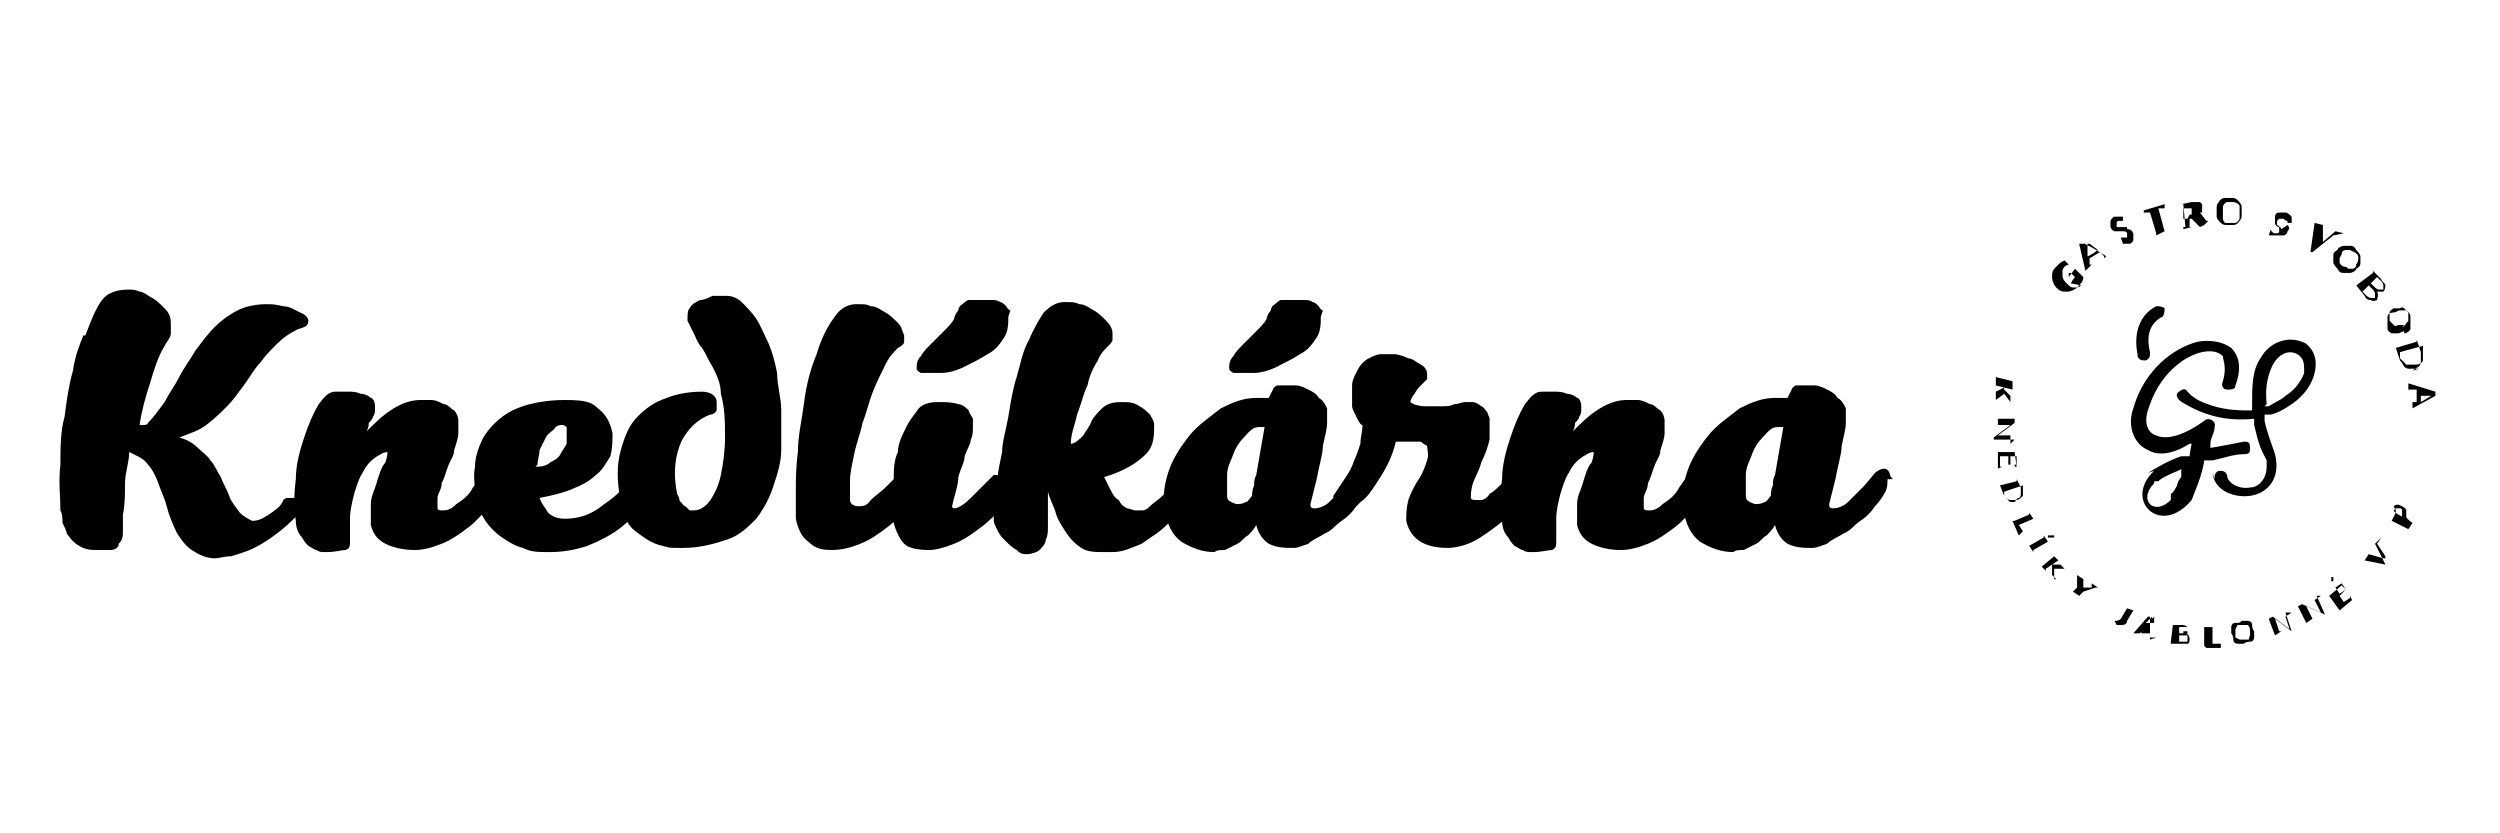 <?xml version="1.0" encoding="UTF-8"?>
<svg id="Layer_1" xmlns="http://www.w3.org/2000/svg" xmlns:serif="http://www.serif.com/" version="1.1" viewBox="0 0 120 40">
  <!-- Generator: Adobe Illustrator 29.0.0, SVG Export Plug-In . SVG Version: 2.1.0 Build 186)  -->
  <g>
    <path d="M4.1,16.1c.3-.8.5-1.3.8-1.7s.8-.5,1.3-.5c.1,0,.3,0,.5.1.2,0,.4.2.6.3.2.1.4.3.6.5.2.2.3.4.3.7,0,.1,0,.3,0,.5,0,.2-.2.4-.3.6-.3.5-.5,1.1-.7,1.8-.2.6-.4,1.3-.5,2,0,0,0,0,.1,0,0,0,0,0,.1,0,0,0,.2,0,.2-.1.3-.3.5-.6.8-1,.2-.4.5-.8.7-1.2.2-.4.5-.8.8-1.3.3-.4.6-.8.9-1.1.3-.3.7-.6,1.1-.8.4-.2.9-.3,1.4-.3.2,0,.4,0,.8.1.3,0,.6.2.8.3.3.1.4.3.4.4,0,.2-.1.3-.5.4-.4.2-.7.4-1,.7-.3.3-.6.6-.8.9-.3.3-.5.7-.8,1.1-.3.4-.5.7-.8,1-.3.3-.6.6-1,.9s-.8.4-1.3.6c.4.1.7.3.9.5.2.2.5.4.6.6.2.2.3.5.5.8.1.3.3.6.4.9.1.3.3.5.5.8.2.2.4.3.6.4.3,0,.5-.1.8-.3.3-.2.6-.4.7-.7,0,0,.1-.1.2-.1,0,0,.2,0,.2,0,.1,0,.2,0,.3,0,0,0,.1.1.2.2,0,.2,0,.4-.3.7s-.5.5-.9.8c-.4.3-.7.5-1.1.7-.4.2-.8.3-1.1.4-.3,0-.6.1-.8.1-.4,0-.8-.2-1.1-.4-.3-.2-.5-.5-.7-.8-.2-.4-.4-.9-.5-1.3-.1-.4-.3-.8-.4-1.1-.1-.3-.3-.7-.5-.9-.2-.3-.5-.4-.9-.6,0,.5-.2,1-.2,1.5,0,.5,0,1-.1,1.5,0,.3,0,.6,0,.8,0,.2,0,.4-.2.6,0,.2-.2.3-.4.3-.2,0-.4,0-.6,0-.3,0-.6,0-.9-.2-.2-.1-.4-.3-.6-.6,0-.1-.1-.3-.2-.5,0-.2,0-.4-.1-.6,0-.7-.1-1.4,0-2.2,0-.8,0-1.6.2-2.3.1-.8.2-1.5.4-2.2.1-.7.3-1.2.5-1.7Z"/>
    <path d="M23.9,23.4c0,.3-.2.5-.4.9-.3.3-.6.7-1,1-.4.3-.8.6-1.3.8-.5.2-.9.3-1.3.3-.5,0-1-.1-1.4-.3-.4-.2-.6-.5-.7-.9,0-.3,0-.6,0-1,0-.4.2-.7.3-1.1.1-.3.2-.7.4-.9.1-.3.1-.5.1-.5-.2,0-.3.1-.5.2-.3.2-.5.4-.7.8-.2.3-.3.7-.4,1-.1.4-.2.8-.2,1.2,0,.4,0,.7,0,1.1,0,.2,0,.3-.2.4-.2,0-.5.1-.9.1s-.1,0-.2,0c0,0-.2,0-.3-.1-.1,0-.2-.1-.4-.2-.1-.1-.2-.2-.3-.4-.2-.2-.3-.5-.3-.8-.1-.6-.1-1.2,0-2,0-.7.2-1.4.4-2,.2-.6.4-1.1.7-1.6.3-.4.5-.6.8-.6s.4,0,.6,0c.2,0,.4,0,.6.1.2,0,.4.1.5.2.1,0,.2.2.2.4,0,0,0,.1,0,.2,0,0,0,.2-.1.3,0,.1-.1.2-.2.3,0,.1,0,.2-.1.4.4-.4.8-.8,1.3-1.1.5-.3.9-.4,1.3-.4s.3,0,.5,0c.2,0,.4.1.6.2.2,0,.3.2.5.3.1.1.2.3.2.5,0,.2,0,.4,0,.6s-.1.5-.2.8c0,.3-.2.5-.3.8-.1.3-.2.6-.3.8,0,.3-.2.5-.2.7,0,.2,0,.4,0,.5,0,0,0,.1.2.1.2,0,.4,0,.7-.3.3-.2.6-.4.8-.8l.5-.7s0,0,0,0c0,0,.1,0,.2,0,0,0,.2,0,.2,0,0,0,.1.1.2.2,0,0,0,.2.1.3,0,0,0,.2,0,.3Z"/>
    <path d="M25.7,22.4c.2,0,.5,0,.7-.2.2-.1.4-.2.5-.4.1-.2.2-.3.3-.5,0-.2,0-.3,0-.5,0-.1,0-.2,0-.3,0,0-.1-.1-.2-.1s-.3,0-.4.2c-.1.1-.3.2-.4.4-.1.2-.2.4-.3.6,0,.2-.1.5-.1.7ZM30.5,22.4s0,0,.1,0,0,0,.1,0c.3,0,.4,0,.5.2.1.1.1.3.1.5,0,.4-.2.8-.5,1.2-.3.4-.7.8-1.1,1.1-.4.3-1,.6-1.5.8-.6.2-1.2.3-1.8.3s-.9,0-1.3-.2c-.4-.1-.7-.3-1-.5-.3-.2-.6-.5-.8-.8-.2-.3-.4-.7-.4-1-.1-.5-.2-1.1-.1-1.6,0-.5.2-1,.4-1.4.3-.5.8-1,1.4-1.3.6-.3,1.5-.5,2.5-.5s1.3.1,1.6.4c.4.3.6.7.7,1.2,0,.4,0,.7-.1,1.1-.2.3-.4.7-.7.9-.3.3-.7.5-1.2.7s-1,.3-1.5.4c.1.3.3.5.4.7.2.2.5.3.8.3.7,0,1.3-.2,1.9-.7.6-.4,1.1-.9,1.5-1.5Z"/>
    <path d="M32.6,23.9c0,0,0,.2.1.2,0,0,.1.2.2.2,0,0,.1.1.2.2,0,0,.1,0,.2,0,.3,0,.6-.2.8-.5.2-.3.4-.7.5-1.2.1-.5.2-1.1.2-1.8,0-.7,0-1.4-.2-2.1,0-.5-.2-.9-.4-1.3-.2-.3-.3-.6-.5-.9-.2-.2-.3-.5-.4-.7-.1-.2-.2-.4-.3-.6,0-.3,0-.5.1-.6.1-.2.3-.3.5-.4.2,0,.4-.1.6-.2.2,0,.5,0,.7,0,.2,0,.5.1.7.3.2.2.5.5.7.8.2.3.4.8.6,1.2.2.5.3.9.4,1.4,0,.6.2,1.2.2,1.8,0,.6,0,1.3,0,1.9,0,.6-.2,1.2-.4,1.8-.2.6-.5,1.1-.8,1.5-.4.4-.8.8-1.4,1s-1.3.4-2.1.4-.6,0-1-.1c-.5-.1-.9-.4-1.3-.7-.4-.3-.6-.8-.7-1.4-.2-1-.2-1.8,0-2.5.2-.7.4-1.2.8-1.6.4-.4.8-.7,1.4-.9.5-.2,1.1-.3,1.7-.3.4,0,.7.2.7.5,0,.2,0,.3,0,.4,0,0-.1.2-.3.2-.6.2-1.1.7-1.4,1.3-.3.7-.4,1.5-.2,2.5Z"/>
    <path d="M44,23.2c0,.4-.1.7-.4,1.1-.3.4-.6.7-1,1-.4.3-.8.6-1.3.8-.5.2-.9.3-1.4.3s-.8-.1-1.1-.4c-.3-.2-.5-.6-.6-1.1,0-.2,0-.6,0-1.2,0-.6,0-1.3.1-2,0-.8.2-1.6.3-2.4.1-.8.3-1.6.6-2.3.2-.7.5-1.3.8-1.7.3-.5.7-.7,1.1-.7s.5,0,.7.1c.3,0,.5.2.7.3.2.1.4.3.6.5.2.2.2.4.3.6,0,.1,0,.2,0,.3,0,.1-.1.2-.3.3-.2.2-.4.4-.6.8-.2.4-.4.8-.6,1.3-.2.5-.3,1-.5,1.5-.1.5-.3,1-.4,1.5-.1.5-.2.9-.2,1.3,0,.4,0,.7,0,.9,0,.2.2.3.4.3s.4,0,.6-.3c.2-.2.5-.4.7-.6.2-.2.4-.4.6-.6.2-.2.3-.3.4-.3.1,0,.2,0,.3.2,0,.1.1.2.1.4Z"/>
    <path d="M48.4,23.3c0,.3,0,.6-.3,1-.3.4-.6.7-1,1-.4.3-.8.6-1.3.8-.5.2-.9.3-1.2.3-.6,0-1-.1-1.2-.3-.2-.2-.4-.6-.5-1,0-.2,0-.6,0-.9,0-.4,0-.8,0-1.2,0-.4,0-.9.2-1.3,0-.4.2-.8.4-1.2.2-.4.4-.6.6-.9.2-.2.5-.3.9-.3s.7,0,1,.1c.2,0,.4.2.5.3,0,.1.1.2.2.4,0,.1,0,.2,0,.3,0,.3,0,.5-.1.7,0,.2-.2.5-.3.8,0,.3-.2.6-.3,1,0,.4-.2.9-.3,1.4,0,0,0,.1.1.1.2,0,.5-.2.8-.5.3-.3.7-.7,1.1-1.1,0,0,0,0,.1,0,.1,0,.2,0,.4.2.1.1.2.2.2.4ZM48.4,15.2c0,.3,0,.7-.2,1-.2.3-.4.6-.8.8-.3.2-.7.4-1.1.6-.4.2-.8.3-1.1.3,0,0-.1,0-.3,0-.1,0-.2,0-.4,0-.1,0-.2,0-.3,0,0,0-.2-.1-.2-.2,0-.2,0-.4.2-.6.1-.2.3-.4.5-.6.2-.2.4-.4.6-.6.2-.2.4-.4.5-.6,0-.1.1-.3.2-.4,0,0,0-.2.2-.3,0,0,.2-.2.3-.2.1,0,.4,0,.7,0s.2,0,.4,0c.1,0,.3,0,.4.1.1,0,.2.1.3.2,0,0,.1.2.2.2Z"/>
    <path d="M53,26.5c-.4,0-.8,0-1.1-.2-.3-.2-.5-.4-.7-.7-.2-.3-.4-.6-.5-.9-.1-.4-.3-.7-.4-1.1,0,.2,0,.4,0,.6,0,.2,0,.4,0,.6,0,.1,0,.3,0,.5,0,.2,0,.4-.1.6,0,.2-.2.4-.3.5-.1.1-.4.2-.6.2s-.3,0-.5-.2c-.2-.1-.4-.3-.5-.4-.2-.2-.3-.3-.4-.5-.1-.2-.2-.4-.2-.5,0-.4,0-.7,0-1,0-.3.1-.7.2-1.1,0-.3.1-.7.2-1.2,0-.5.2-1.1.3-1.7.1-.6.2-1.3.4-1.9.2-.7.3-1.3.6-1.8.2-.5.5-1,.7-1.3.3-.3.6-.5,1-.5s.5,0,.7.1c.3,0,.5.2.7.3.2.1.4.3.6.5.2.2.3.4.3.6,0,.1,0,.2,0,.3,0,.1-.1.2-.2.3-.2.2-.4.4-.5.7-.2.3-.4.7-.5,1.2-.2.4-.3.9-.5,1.4-.1.5-.3.9-.3,1.4.2,0,.4-.2.6-.4.1-.2.3-.4.4-.7.1-.2.3-.4.5-.6.2-.2.5-.3.9-.3s.6,0,.9.2c.2.1.4.3.5.4.1.2.2.3.2.5,0,.5,0,1-.4,1.4-.4.4-1,.8-2,1.1.1.2.2.4.3.6.1.2.2.4.4.5.1.2.2.3.4.4.1,0,.3.1.4.1s.2,0,.3,0c.1,0,.2,0,.4-.2.2-.2.4-.3.6-.5.2-.2.3-.3.4-.5.1-.1.2-.3.3-.4,0,0,.2-.1.2-.1.1,0,.3,0,.4,0,.2,0,.2.2.2.3,0,.3-.1.6-.4,1-.2.4-.5.7-.9,1.1s-.8.6-1.2.9c-.5.2-.9.4-1.4.4Z"/>
    <path d="M63.4,15.2c0,.3,0,.7-.2,1-.2.3-.4.6-.8.8-.3.2-.7.4-1.1.6-.4.2-.8.3-1.1.3,0,0-.1,0-.3,0-.1,0-.2,0-.4,0-.1,0-.2,0-.3,0,0,0-.2-.1-.2-.2,0-.2,0-.4.2-.6.1-.2.3-.4.5-.6s.4-.4.6-.6c.2-.2.4-.4.5-.6,0-.1.1-.3.2-.4,0,0,0-.2.2-.3,0,0,.2-.2.3-.2.1,0,.4,0,.7,0s.2,0,.4,0c.1,0,.3,0,.4.1.1,0,.2.1.3.2,0,0,.1.2.2.2ZM59.2,24.2c.3,0,.4,0,.6-.1.1,0,.2-.2.3-.3,0-.1,0-.3.1-.5,0-.2,0-.3.1-.5l.4-2.3c0,0-.2,0-.3,0-.3,0-.5.3-.7.5-.2.2-.4.5-.5.8-.1.3-.3.6-.3,1,0,.3,0,.6,0,.9,0,.2,0,.3.2.4,0,0,.2.1.3.1ZM65.7,23c0,.2,0,.4-.1.6s-.3.5-.5.7c-.2.3-.4.5-.7.7-.3.2-.5.5-.8.6-.3.2-.6.3-.8.5-.3.1-.5.2-.7.2-.4,0-.8,0-1.2-.2-.3-.2-.5-.5-.6-.9-.1.2-.3.4-.4.5-.2.1-.3.3-.5.4-.2.1-.4.2-.6.3-.2,0-.4,0-.5.1-.6,0-1.1-.2-1.6-.5-.4-.3-.7-.8-.8-1.6-.1-.6,0-1.2.2-1.8.2-.6.6-1.2,1-1.7.4-.5,1-.9,1.5-1.3.6-.3,1.1-.5,1.7-.5s.2,0,.3,0c0,0,.2,0,.3,0l.2-.4c0,0,0-.1.2-.2.1,0,.2,0,.3,0,.2,0,.4,0,.6,0,.2,0,.4.1.6.2.2.1.4.2.5.4.2.1.3.3.4.5,0,0,0,0,0,.1,0,.1,0,.3,0,.6,0,.3-.1.6-.2,1.1,0,.4-.2,1-.3,1.6l-.3,1.2c0,.1,0,.2.2.2.2,0,.5-.1.7-.3.2-.2.5-.5.8-.8l.5-.6c.1-.1.3-.2.4-.2s.2,0,.3.2c0,.1.1.3.2.3Z"/>
    <path d="M73.3,23.2c0,.3-.1.6-.4,1s-.6.7-1,1c-.4.3-.8.6-1.2.8-.4.2-.9.3-1.2.3-1.1,0-1.8-.4-2-1.3,0-.3,0-.6.1-1,.1-.3.3-.7.5-1,.2-.3.3-.6.4-.9.1-.3,0-.5,0-.7,0,0-.2-.1-.3-.2-.1,0-.3,0-.4,0s-.3,0-.5,0c-.1,0-.2,0-.3,0-.1.4-.2.7-.4,1.1-.2.4-.4.7-.6,1-.2.3-.4.6-.7.8-.2.2-.4.4-.6.5-.1,0-.2,0-.3,0-.2,0-.3-.2-.4-.6,0,0,0,0,0-.1,0,0,0-.1,0-.1.2-.3.4-.6.6-.9.2-.3.3-.5.4-.8.1-.2.2-.5.3-.8,0-.3.1-.6.1-.9-.1,0-.2-.2-.3-.4-.1-.2-.2-.4-.2-.5,0-.4,0-.7,0-1,0-.3.2-.6.3-.8.1-.2.3-.4.5-.5.2-.1.4-.2.6-.2s.4,0,.6,0c.2,0,.5.1.7.2.2,0,.4.2.6.3.2.1.3.3.3.4,0,0,0,.2,0,.3,0,0-.2.2-.3.3-.1.1-.2.2-.3.4-.1.1-.2.3-.2.4.1.1.4.2.7.2.3,0,.5,0,.8,0s.4,0,.6-.1c.2,0,.4-.1.5-.1s.3,0,.4,0c.1,0,.3.1.4.2.1,0,.2.2.3.3,0,.1.1.2.1.3,0,.3,0,.6,0,1-.1.4-.2.7-.4,1.1-.1.4-.3.7-.4,1-.1.3-.1.6-.1.7,0,0,0,.1.2.1s.2,0,.3,0c.1,0,.3-.1.4-.3.2-.1.4-.3.6-.5.2-.2.4-.5.7-.8,0,0,0,0,.1,0,.1,0,.2,0,.4.2.1,0,.2.2.2.4Z"/>
    <path d="M81.8,23.4c0,.3-.2.5-.4.9-.3.3-.6.7-1,1-.4.3-.8.6-1.3.8-.5.2-.9.3-1.3.3-.5,0-1-.1-1.4-.3-.4-.2-.6-.5-.7-.9,0-.3,0-.6,0-1,0-.4.2-.7.3-1.1.1-.3.2-.7.4-.9.1-.3.1-.5.1-.5-.2,0-.3.1-.5.2-.3.2-.5.4-.7.8-.2.3-.3.7-.4,1-.1.4-.2.8-.2,1.2,0,.4,0,.7,0,1.1,0,.2,0,.3-.2.4-.2,0-.5.1-.9.1s-.1,0-.2,0c0,0-.2,0-.3-.1-.1,0-.2-.1-.4-.2-.1-.1-.2-.2-.3-.4-.2-.2-.3-.5-.3-.8-.1-.6-.1-1.2,0-2,0-.7.2-1.4.4-2,.2-.6.4-1.1.7-1.6.3-.4.5-.6.8-.6s.4,0,.6,0c.2,0,.4,0,.6.1.2,0,.4.1.5.2.1,0,.2.2.2.4,0,0,0,.1,0,.2,0,0,0,.2-.1.3,0,.1-.1.2-.2.3,0,.1,0,.2-.1.4.4-.4.8-.8,1.3-1.1.5-.3.9-.4,1.3-.4s.3,0,.5,0c.2,0,.4.1.6.2.2,0,.3.2.5.3.1.1.2.3.2.5,0,.2,0,.4,0,.6s-.1.5-.2.8c0,.3-.2.5-.3.8-.1.3-.2.6-.3.8,0,.3-.2.5-.2.7,0,.2,0,.4,0,.5,0,0,0,.1.2.1.2,0,.4,0,.7-.3.3-.2.6-.4.8-.8l.5-.7s0,0,0,0c0,0,.1,0,.2,0,0,0,.2,0,.2,0,0,0,.1.1.2.2,0,0,0,.2.1.3,0,0,0,.2,0,.3Z"/>
    <path d="M84.1,24.2c.3,0,.4,0,.6-.1.1,0,.2-.2.3-.3,0-.1,0-.3.1-.5,0-.2,0-.3.1-.5l.4-2.3c0,0-.2,0-.3,0-.3,0-.5.3-.7.5-.2.2-.4.5-.5.8-.1.3-.3.6-.3,1,0,.3,0,.6,0,.9,0,.2,0,.3.2.4,0,0,.2.1.3.1ZM90.6,23c0,.2,0,.4-.1.6-.1.2-.3.5-.5.7-.2.3-.4.5-.7.7-.3.2-.5.5-.8.6-.3.2-.6.3-.8.5-.3.1-.5.2-.7.2-.4,0-.8,0-1.2-.2-.3-.2-.5-.5-.6-.9-.1.2-.3.4-.4.5-.2.1-.3.3-.5.4-.2.1-.4.2-.6.3-.2,0-.4,0-.5.1-.6,0-1.1-.2-1.6-.5-.4-.3-.7-.8-.8-1.6-.1-.6,0-1.2.2-1.8.2-.6.6-1.2,1-1.7.4-.5,1-.9,1.5-1.3.6-.3,1.1-.5,1.7-.5s.2,0,.3,0c0,0,.2,0,.3,0l.2-.4c0,0,0-.1.2-.2.1,0,.2,0,.3,0,.2,0,.4,0,.6,0,.2,0,.4.1.6.2.2.1.4.2.5.4.2.1.3.3.4.5,0,0,0,0,0,.1,0,.1,0,.3,0,.6,0,.3-.1.6-.2,1.1,0,.4-.2,1-.3,1.6l-.3,1.2c0,.1,0,.2.2.2.2,0,.5-.1.7-.3s.5-.5.8-.8l.5-.6c.1-.1.3-.2.4-.2s.2,0,.3.2c0,.1.1.3.2.3Z"/>
  </g>
  <g>
    <path d="M99.4,13.6c0,0,.1-.2.2-.3l-.2-.2h-.1c0,.2,0,.2,0,.2s0,0,0,0h0c0,0,.3-.4.3-.4l.4.4c0,.2-.1.3-.3.5-.1.1-.3.2-.5.2-.2,0-.3,0-.5-.2-.1-.1-.2-.3-.2-.5,0-.2,0-.3.2-.5s.2-.2.4-.3l.2.2h0c0,0,0,0,0,0,0,0,0,0,0,0s0,0,0,0c0,0,0,0,0,0,0,0-.1,0-.2.1,0,0-.1.1-.1.2,0,0,0,.1,0,.2,0,.1,0,.2.2.4s.2.2.4.2c.1,0,.2,0,.3-.1Z"/>
    <path d="M100.3,11.7s0,0-.1,0c0,0,0,0,0,.1v.5c.1,0,.5-.3.5-.3l-.4-.3ZM101.3,12.1s0,0,0,0h0c0,0-.3.3-.3.3h0c0,0,0,0,0-.1h0c0,0-.2-.2-.2-.2l-.5.3v.3c0,0,.1,0,.1,0,0,0,0,0,0,0h0c0,0-.3.3-.3.3h0c0,0,0,0,0,0h0c0,0-.3-1.3-.3-1.3h.2c0-.1,1.1.6,1.1.6h0Z"/>
    <path d="M102.1,11c.1,0,.2,0,.3.2,0,.1,0,.2,0,.3,0,.1-.1.2-.2.2,0,0-.1,0-.2,0,0,0,0,0-.1,0h0s-.1-.3-.1-.3h0s0,0,0,0c0,0,0,0,0,0h0c.1,0,.2,0,.2,0,0,0,0,0,.1,0,0,0,0,0,0,0,0,0,0-.1,0-.2,0,0,0-.1-.2-.1,0,0,0,0-.1,0-.1,0-.2,0-.2,0,0,0,0,0-.1,0,0,0-.1,0-.2-.2,0,0,0-.2,0-.3,0,0,.1-.2.2-.2.1,0,.2,0,.4,0v.3c.1,0,0,0,0,0,0,0,0,0,0,0,0,0,0,0,0,0,0,0,0,0,0-.1,0,0-.2,0-.2,0,0,0-.1,0-.1.1,0,0,0,.1,0,.2,0,0,0,0,.2,0,0,0,0,0,.1,0,.1,0,.2,0,.2,0h0Z"/>
    <path d="M103.9,10.1h0s0,0,0,0c0,0,0,0,0-.1h-.3c0,0,.3,1.1.3,1.1h0c0,0,0,0,0,0,0,0,0,0,0,0h0c0,0-.4.2-.4.2h0c0,0,0,0,0-.1,0,0,0,0,0,0h0s-.3-1-.3-1h-.3c0,.2,0,.2,0,.2s0,0,0,0h0s0-.3,0-.3l1-.3v.3Z"/>
    <path d="M105.1,10.3c0,0,0,0,.1,0,0,0,0,0,0,0,0,0,0,0,0,0,0,0,0,0,0-.1,0,0,0-.1,0-.2,0,0-.1,0-.2,0h-.2s0,.5,0,.5h.2ZM105.8,10.8s0,0,0,0c0,0,0,0,0,0h0c0,0-.2.1-.2.1,0,0,0,0,0,0l-.4-.4s0,0,0,0c0,0,0,0,0,0h-.1s0,.4,0,.4h.1s0,0,0,0c0,0,0,0,0,0h0c0,0-.4.1-.4.1h0c0,0,0,0,0-.1,0,0,0,0,0,0h.1s-.1-1.1-.1-1.1h-.1s0,0,0,0c0,0,0,0,0,0h0c0,0,.5-.1.5-.1,0,0,.2,0,.2,0,0,0,.1,0,.2,0,0,0,0,0,.1.1,0,0,0,0,0,.2,0,0,0,0,0,.1,0,0,0,0,0,.1,0,0,0,0,0,0,0,0,0,0-.1,0,0,0,0,0,0,0l.3.4c0,0,0,0,.1,0h0Z"/>
    <path d="M107.5,10.3c0-.2,0-.3,0-.4,0-.1-.2-.2-.3-.2,0,0-.2,0-.3,0,0,0-.1,0-.2.2,0,0,0,.2,0,.3,0,.1,0,.2,0,.3,0,0,0,.1.1.2,0,0,.1,0,.2,0,0,0,.2,0,.3,0,0,0,.1,0,.2-.2,0,0,0-.2,0-.3h0ZM107.6,10.3c0,.1,0,.2-.1.3,0,0-.1.2-.3.2-.1,0-.2,0-.3,0-.1,0-.2,0-.3-.1s-.2-.2-.2-.3c0-.1,0-.2,0-.4,0-.1,0-.2.1-.3,0,0,.1-.2.3-.2.1,0,.2,0,.3,0,.1,0,.2,0,.3.1,0,0,.2.2.2.3,0,.1,0,.2,0,.4h0Z"/>
    <path d="M109.8,10.8c.1.1.1.2,0,.3,0,.1-.1.2-.2.2-.1,0-.2,0-.4,0,0,0-.1,0-.2,0,0,0,0,0-.1,0h0s.1-.3.1-.3h0s0,0,0,0c0,0,0,0,0,0h0c0,.1.1.2.2.2,0,0,0,0,.1,0,0,0,0,0,0,0,0,0,.1,0,.1-.1,0,0,0-.1,0-.2,0,0,0,0,0,0-.1,0-.2-.1-.2-.2,0,0,0,0,0,0,0,0,0-.2,0-.3,0,0,0-.2.2-.2,0,0,.2,0,.3,0,.1,0,.2.1.3.2v.3c-.1,0-.2,0-.2,0,0,0,0,0,0,0,0,0,0,0,0,0,0,0,0,0,0-.1,0,0-.1,0-.2-.1,0,0-.1,0-.2,0,0,0,0,0-.1.1,0,0,0,.1,0,.2,0,0,0,0,0,0,0,0,.2.1.2.2h0Z"/>
    <path d="M112,11.3s0,0,0,0h0s-1,.8-1,.8h-.1c0,0,.2-1.4.2-1.4,0,0,0,0,0,0,0,0,0,0,0,0h0c0,0,.4.1.4.1h0c0,0,0,0,0,0h0s0,0,0,0v.9c-.1,0-.1,0-.2.1,0,0,0,0,.1-.1l.7-.6s0,0,0,0c0,0,0,0,0,0h0c0,0,.4.1.4.1h0Z"/>
    <path d="M113,12.8c.1-.1.2-.2.2-.4,0-.1,0-.2-.2-.3,0,0-.2-.1-.2-.1,0,0-.2,0-.2,0,0,0-.2,0-.2.2,0,0-.1.2-.1.2,0,0,0,.2,0,.2,0,0,0,.1.2.2,0,0,.2,0,.2.1,0,0,.2,0,.2,0,0,0,.2,0,.2-.2h0ZM113.1,12.9c0,.1-.2.2-.3.2-.1,0-.2,0-.3,0-.1,0-.2,0-.3-.2,0,0-.2-.2-.2-.3,0-.1,0-.2,0-.3,0-.1,0-.2.2-.3,0-.1.2-.2.3-.2.1,0,.2,0,.3,0,.1,0,.2,0,.3.2,0,0,.2.2.2.3,0,.1,0,.2,0,.3,0,.1,0,.2-.2.3h0Z"/>
    <path d="M114,14.3c0,0,0-.1,0-.2,0,0,0-.1-.1-.2l-.2-.2-.3.3.2.2c0,0,.1.1.2.1,0,0,.1,0,.2,0ZM114,13.8c0,0,.1.1.2.1,0,0,.1,0,.2,0,0,0,0-.1,0-.2,0,0,0-.1-.1-.2l-.2-.2-.3.3.2.2ZM114.1,14c.1.2,0,.3,0,.4,0,0-.2.1-.3,0-.1,0-.2,0-.3-.2l-.4-.5h0c0,0,0,0,0,0h0c0,0,.8-.6.8-.6h0c0-.1,0-.1,0-.1h0c0,0,.4.4.4.4,0,.1.2.2.2.3,0,0,0,.2-.1.3,0,0-.1,0-.2,0,0,0-.1,0-.2,0Z"/>
    <path d="M115.3,15.7c.1,0,.2-.2.3-.3,0-.1,0-.2,0-.4,0,0-.1-.1-.2-.2s-.2,0-.2,0c0,0-.2,0-.3,0,0,0-.2.1-.2.2,0,0,0,.1,0,.2,0,0,0,.2,0,.2,0,0,.1.1.2.2s.2,0,.2,0c0,0,.2,0,.3,0h0ZM115.4,15.9c-.1,0-.2.1-.3.1-.1,0-.2,0-.3,0,0,0-.2-.1-.2-.2,0-.1,0-.2,0-.3,0-.1,0-.2,0-.3s.1-.2.3-.2c.1,0,.2-.1.3-.1.1,0,.2,0,.3,0,0,0,.2.1.2.3,0,.1,0,.2,0,.3,0,.1,0,.2,0,.3,0,0-.1.2-.3.2h0Z"/>
    <path d="M116,17.5c.1,0,.3-.1.3-.2,0-.1,0-.2,0-.4v-.3c0,0-1.1.3-1.1.3v.3c.1.1.2.2.3.3.1,0,.2,0,.4,0ZM116.1,17.7c-.1,0-.2,0-.4,0-.1,0-.2,0-.3-.1,0,0-.1-.2-.2-.3l-.2-.6h0s0,0,0,0h0c0,0,1-.3,1-.3h0c0-.1,0-.1,0-.1h0s.2.6.2.6c0,.1,0,.2,0,.4,0,.1,0,.2-.1.3,0,0-.2.1-.3.2Z"/>
    <path d="M116.7,19s0,0,.1,0c0,0-.1,0-.1,0h-.5c0-.1,0,.3,0,.3l.5-.3ZM115.8,19.7s0,0,0,0h0s0-.4,0-.4h0s0,0,0,0h0c0,0,.2,0,.2,0v-.6c0,0-.4,0-.4,0h0c0,0,0,.1,0,.1h0s0-.4,0-.4h0s0,0,0,0h0c0,0,1.3.4,1.3.4v.2s-1.1.6-1.1.6h0Z"/>
    <path d="M95.8,19.2s0,0,0,0h0s0-.4,0-.4h0s0,0,0,0c0,0,0,0,0,0l.4-.2s0,0,0,0c0,0,0,0,0,0h0c0,0-.4-.1-.4-.1h0c0,0,0,.1,0,0h0s0-.4,0-.4h0s0,0,0,0h0c0,0,.8.2.8.2,0,0,0,0,0,0,0,0,0,0,0,0h0s0,.4,0,.4h0s0,0,0,0h0c0,0-.4-.1-.4-.1h0c0,0,0,.1,0,.1l.3.3h0c0,0,0,0,0,0h0s0,.3,0,.3h0s0,0,0,0c0,0,0,0,0,0l-.3-.4s0,0,0,0c0,0,0,0,0,0l-.4.3h0s0,0,0,0h0Z"/>
    <path d="M96.7,21.1s0,0,0,0h0c0,0-1,0-1,0h0c0,0,0-.1,0-.1l.8-.6s0,0,0,0h-.6s0,0,0,.1c0,0,0,0,0,0h0s0-.4,0-.4h0s0,0,0,0h0c0,0,.8,0,.8,0,0,0,0,0,0,0,0,0,0,0,0,0h0s0,.2,0,.2c0,0,0,0,0,0,0,0,0,0,0,0l-.8.6s0,0,0,0h.6s0,0,0,0c0,0,0,0,0,0,0,0,0,0,0,0h0s0,.4,0,.4h0Z"/>
    <path d="M96.7,22.4h0c0,0,0,0,0-.1h.1s0-.4,0-.4h-.3c0,0,0,.4,0,.4h-.1s0-.4,0-.4h-.4c0,0,0,.5,0,.5h.1s0,0,0,0h0c0,0-.2.1-.2.1v-.8c-.1,0,0,0,0,0,0,0,0,0,0,0h0c0,0,.8,0,.8,0,0,0,0,0,0,0,0,0,0,0,0,0h0s.1.7.1.7h-.3Z"/>
    <path d="M96.8,24c.1,0,.2-.1.3-.2,0,0,0-.2,0-.3v-.2c0,0-.9.3-.9.3v.2c.1.1.2.2.3.2,0,0,.2,0,.3,0ZM96.9,24.1c0,0-.2,0-.3,0,0,0-.2,0-.2-.1,0,0-.1-.1-.2-.2l-.2-.5h0s0,0,0,0h0c0,0,.8-.2.8-.2h0c0-.1,0-.1,0-.1h0s.2.4.2.4c0,0,0,.2,0,.3,0,0,0,.2-.1.2s-.1.1-.2.2Z"/>
    <path d="M96.7,25h0s0,0,0,0c0,0,0,0,0,0h0c0,0,.7-.3.7-.3h0c0,0,0,0,0-.1,0,0,0,0,0,0h0s.2.3.2.3h0s0,0,0,0c0,0,0,0,0,0h0c0,0-.7.3-.7.3l.2.3s0,0,0,0c0,0,0,0,0,0,0,0,0,0,0,0h0c0,0-.2.2-.2.2l-.3-.7Z"/>
    <path d="M97.6,26.4h0c0,0,0,.1,0,.1h0s-.2-.3-.2-.3h0s0,0,0,0h0c0,0,.7-.4.7-.4h0c0,0,0-.1,0-.1h0s.2.3.2.3h0s0,0,0,0h0c0,0-.7.4-.7.4ZM98.4,25.7s0,0,0,0h0c0,0,.2,0,.2,0h0s0,0,0,0c0,0,0,0,0,0h0s0,.1,0,.1h-.3c0,0,0-.1,0-.1Z"/>
    <path d="M98.7,27.8s0,0,0,0h0s-.2-.2-.2-.2h0s0,0,0,0c0,0,0,0,0,0v-.5c0,0,0,0,0,0,0,0,0,0,0,0h0s-.3.2-.3.2h0c0,0,0,0,0,.1h0s-.2-.2-.2-.2h0c0,0,0,0,0,0h0c0,0,.6-.5.6-.5,0,0,0,0,0,0,0,0,0,0,0,0h0s.2.2.2.2h0c0,0,0,0,0,0h0c0,0-.3.2-.3.2h0c0,0,0,0,0,0h.4s0,0,0,0c0,0,0,0,0,0h0s.2.2.2.2h0c0,0,0,0,0,0,0,0,0,0,0,0h-.5s0,0,0,0c0,0,0,0,0,0v.5c0,0,0,0,0,0h0s0,0,0,0Z"/>
    <path d="M100.6,28.2s0,0,0,0h0s-.6.2-.6.2l-.2.2s0,0,0,0c0,0,0,0,0,0h0s-.3-.2-.3-.2h0c0,0,0,0,0,0h0s.2-.2.2-.2v-.6c0,0,0,0,0,0,0,0,0,0,0,0h0s.3.2.3.2h0c0,0,0,0,0,0,0,0,0,0,0,0v.4c0,0,0,0,0,0,0,0,0,0,0,0h.4c0-.1,0-.2,0-.2,0,0,0,0,0,0h0s.3.2.3.2h0Z"/>
    <path d="M101.5,29.8c.1,0,.2,0,.3-.1l.3-.5s0,0,0,0c0,0,0,0,0,0h0c0,0,.3.1.3.1h0c0,0,0,0,0,0h0s-.3.5-.3.5c0,.2-.2.2-.3.2,0,0,0,0-.1,0,0,0,0,0-.1,0,0,0,0,0,0,0s0,0,0,0c0,0,0,0,0,0,0,0,0,0,0,0h0Z"/>
    <path d="M103.3,29.7s0,0,0-.1c0,0,0,0,0,0l-.3.3h.4c0,.1,0-.3,0-.3ZM103.5,30.6s0,0,0,0h0c0,0-.3,0-.3,0h0c0,0,0,0,0,0h0s0-.2,0-.2h-.4c0-.1-.1,0-.1,0h0s0,0,0,0h0c0,0-.3,0-.3,0h0c0,0,0,0,0,0h0s.7-.8.7-.8h.1s0,1.1,0,1.1h0Z"/>
    <path d="M105,30.6c0,0,0-.1,0-.1,0,0,0,0-.2,0h-.2s0,.3,0,.3h.2c0,0,.1,0,.2,0,0,0,0,0,0-.1ZM104.8,30.3c0,0,.1,0,.2,0,0,0,0,0,0-.1,0,0,0-.1,0-.1,0,0,0,0-.2,0h-.2s0,.3,0,.3h.2ZM104.9,30.4c.1,0,.2.1.2.3,0,0,0,.2-.1.2,0,0-.2,0-.3,0h-.5c0,0,0-.1,0-.1,0,0,0,0,0,0h0s.1-.8.1-.8h0s0,0,0,0h0c0,0,.4,0,.4,0,.1,0,.2,0,.3.1,0,0,0,.1,0,.2,0,0,0,.1,0,.1,0,0,0,0-.2,0Z"/>
    <path d="M105.8,31h0c0,0,0,0,0,0,0,0,0,0,0,0h0s0-.9,0-.9h0s0,0,0,0c0,0,0,0,0,0h0c0,0,.4,0,.4,0h0c0,0,0,0,0,0,0,0,0,0,0,0h0s0,.8,0,.8h.4s0,0,0,0c0,0,0,0,0,0s0,0,0,0h0s0,.2,0,.2h-.7Z"/>
    <path d="M108,30.3c0-.1,0-.2-.1-.3,0,0-.2,0-.3,0,0,0-.1,0-.2,0,0,0,0,0-.1.2,0,0,0,.1,0,.2,0,0,0,.2,0,.2,0,0,0,0,.2.1,0,0,.1,0,.2,0,0,0,.1,0,.2,0s0,0,.1-.2c0,0,0-.1,0-.2h0ZM108.2,30.3c0,.1,0,.2,0,.3,0,0,0,.2-.2.2,0,0-.2,0-.3.1-.1,0-.2,0-.3,0,0,0-.2,0-.2-.2,0,0,0-.2-.1-.3,0-.1,0-.2,0-.3,0,0,0-.2.2-.2s.2,0,.3-.1c.1,0,.2,0,.3,0,0,0,.2,0,.2.2,0,0,0,.2.1.3h0Z"/>
    <path d="M109.7,29.4s0,0,0,0h0s.3.9.3.9h0s0,0,0,0l-.8-.6s0,0,0,0l.2.6s0,0,.1,0c0,0,0,0,0,0h0c0,0-.3.2-.3.2h0c0,0,0,0,0,0h0s-.3-.8-.3-.8c0,0,0,0,0,0,0,0,0,0,0,0h0c0,0,.2-.1.2-.1,0,0,0,0,0,0,0,0,0,0,0,0l.8.6s0,0,0,0l-.2-.6s0,0,0,0c0,0,0,0,0,0,0,0,0,0,0,0h0c0,0,.3-.2.3-.2h0Z"/>
    <path d="M111.2,28.6s0,0,0,0h0c0,0,.4.9.4.9h0s0,0,0,0l-.9-.4s0,0,0,0l.3.6s0,0,0,0c0,0,0,0,0,0h0c0,0-.3.2-.3.2h0c0,0,0,0,0,0h0c0,0-.4-.8-.4-.8,0,0,0,0,0,0,0,0,0,0,0,0h0c0,0,.2-.1.2-.1,0,0,0,0,0,0,0,0,0,0,0,0l.9.4s0,0,0,0l-.3-.6s0,0,0,0c0,0,0,0,0,0,0,0,0,0,0,0h0c0,0,.3-.2.3-.2h0Z"/>
    <path d="M112.4,28h0c0,0,0,0,0,0h0c0,0-.3.2-.3.2l.2.3.3-.2h0c0,0-.3.3-.3.3l.2.3.3-.2h0c0-.1,0-.1,0-.1h0s.1.2.1.2l-.6.5h0c0,0,0,0,0,0h0c0,0-.5-.7-.5-.7,0,0,0,0,0,0,0,0,0,0,0,0h0s.6-.5.6-.5l.2.2ZM111.9,27.9s0,0,0,0h0c0,0,0-.2,0-.2h0s0,0,0,0c0,0,0,0,0,0,0,0,0,0,0,0h.1c0-.1,0,.2,0,.2h0Z"/>
    <path d="M114,26.1s0,0,0,0h0c0,0,.5,1,.5,1h0c0,0-1-.2-1-.2,0,0,0,0,0,0,0,0,0,0,0,0h0s.2-.3.2-.3h0c0,0,0,0,0,0h0s0,0,0,0l.7.2s0,0,.1,0c0,0,0,0,0-.1l-.4-.6s0,0,0,0c0,0,0,0,0,0h0s.2-.3.2-.3h0Z"/>
    <path d="M115.2,24.4c0,0-.1,0-.2,0,0,0,0,0-.1.1h0c0,.1.4.3.4.3h0c0-.2,0-.3,0-.3,0,0,0-.1-.1-.1h0ZM114.9,24.3c.1-.1.2-.1.4,0,0,0,.2.1.2.2,0,0,0,.2,0,.3h0c0,.1.3.3.3.3,0,0,0,0,0,0,0,0,0,0,0,0h0s-.2.3-.2.3h0s0,0,0,0h0c0,0-.8-.4-.8-.4,0,0,0,0,0,0,0,0,0,0,0,0h0s.2-.4.2-.4c0,0,0-.1,0-.1h0Z"/>
    <path d="M116.1,24.1s0,0,0,0c0,0,0,0,0,0,0,0,0,0,0,0,0,0,0,0,0,0,0,0,0,0,0,0,0,0,0,0,0,0s0,0,0,0c0,0,0,0,0,0s0,0,0,0c0,0,0,0,0,0,0,0,0,0,0,0,0,0,0,0,0,0,0,0,0,0,0,0,0,0,0,0,0,0,0,0,0,0,0,0,0,0,0,0,0,0Z"/>
    <path d="M102.6,17c-.2-1,.1-1.9.9-2.3.1,0,.3,0,.4.1,0,.1,0,.3-.1.4-.6.3-.8.9-.6,1.7,0,.2,0,.3-.2.4-.2,0-.3,0-.4-.2ZM108.7,19.5h.2c.3-.2.6-.3.8-.5.5-.3.8-.8.9-1.1,0-.4,0-.6-.2-.8,0,0,0,0,0,0-.3-.3-.9-.3-1.3.4-.2.4-.4,1-.3,1.9h0ZM106.3,23c0-.2,0-.3.2-.4.2,0,.3,0,.4.2,0,.4.6.7,1.1.6.4,0,.8-.4.8-1v-.3s-.2-.4-.2-.4c-.2-.4-.3-.9-.4-1.3v-.3c0,0,0,0,0,0-1,.1-2.1,0-3.3-.7,0,0,0,0,0,0,0,0-.2-.1-.3-.2-.1-.1-.2-.3,0-.4.1-.1.3-.2.4,0l.2.2.3.2c.8.4,1.6.5,2.3.5h.3s0-.2,0-.2c0-1,0-1.7.4-2.3.5-.9,1.5-1.1,2.2-.7h0c0,0,0,0,0,0h0s.1.1.1.1c.4.4.4.9.3,1.3-.1.5-.5,1.1-1.1,1.5-.3.2-.6.4-1,.5h-.3c0,0,0,.3,0,.3.1.5.3,1,.5,1.6,0,0,0,0,0,0,.3,1.2-.4,1.9-1.2,2-.7.1-1.7-.2-1.8-1.1ZM104.2,23.9v-.2c.1,0,.3-.4.3-.4,0-.1.1-.3.2-.4v-.4c.1,0-.4.2-.4.2-.2.1-.5.2-.7.4h-.2c0,.1,0,.1,0,.1-.8.8,0,1.6.8.8ZM103.1,22.7s0,0,0,0c.5-.3,1-.6,1.6-.8h.4c0-.1.1-.6.1-.6h-.1c-.8.5-1.5.6-2,.3-.7-.3-1-1.2-.7-2,.5-1.8,1.9-2.9,3.1-3.2.6-.1,1.2,0,1.6.3.4.4.5,1,.2,1.8,0,.2-.2.2-.4.2-.2,0-.3-.2-.2-.4.2-.7,0-1,0-1.2-.2-.2-.5-.3-1-.2-.9.2-2.1,1.1-2.6,2.8-.2.6,0,1.1.4,1.2.4.2,1.2.1,2.3-.7.2-.2.6,0,.5.3,0,.3-.2.5-.2.8v.2s0,0,0,0c.6-.1,1.1-.2,1.6-.3.2,0,.3,0,.3.3,0,.2,0,.3-.3.3-.5,0-1,.2-1.5.3h-.4c0,.1-.1.5-.1.5-.1.4-.3.9-.5,1.4,0,0,0,0,0,0-1.5,1.8-3.3,0-1.8-1.4Z"/>
  </g>
</svg>